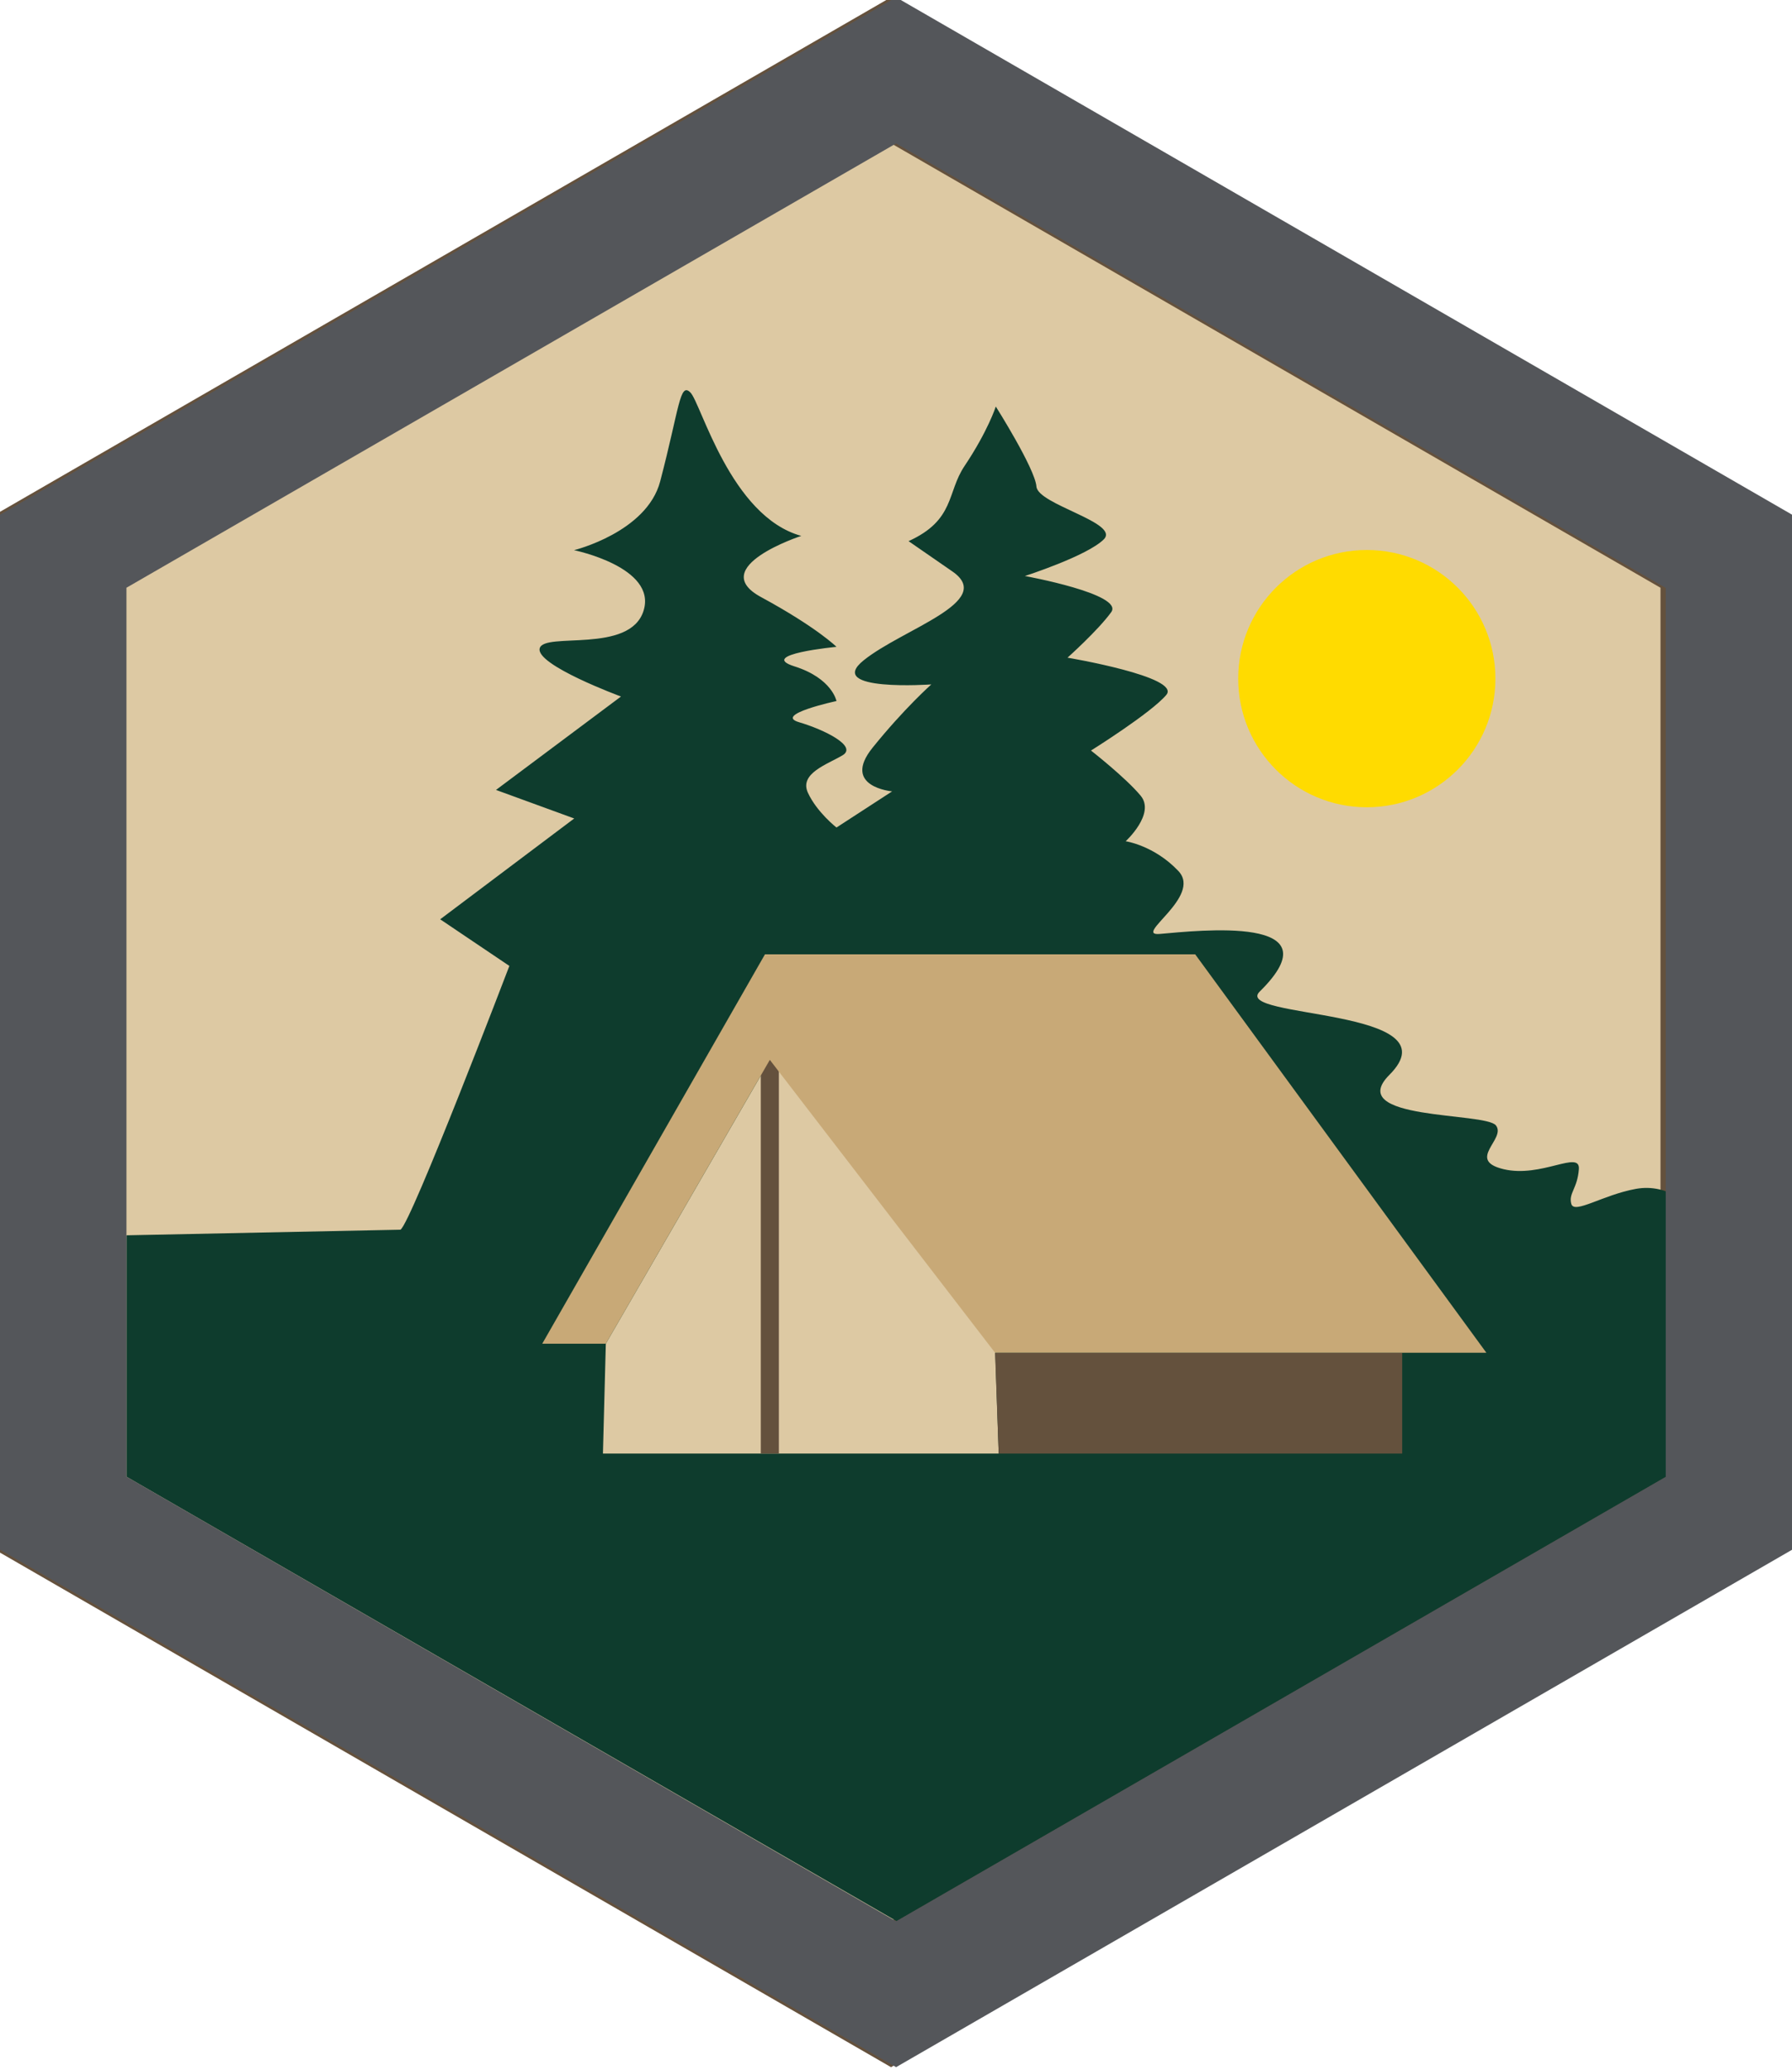 <?xml version="1.0" encoding="UTF-8"?><svg id="Layer_1" xmlns="http://www.w3.org/2000/svg" viewBox="0 0 99.21 114.56"><defs><style>.cls-1{stroke:#64513d;stroke-miterlimit:10;stroke-width:7px;}.cls-1,.cls-2{fill:#ddc9a3;}.cls-3{fill:#64513d;}.cls-4{fill:#c8a977;}.cls-5{fill:#0e3c2d;}.cls-6{fill:#54565a;}.cls-7{fill:#ffdb00;}</style></defs><polygon class="cls-1" points="3.22 83.75 3.22 30.51 49.33 3.89 95.43 30.51 95.43 83.75 49.33 110.37 3.22 83.75"/><path class="cls-5" d="M22.17,68.06c.58-.33,6.03-14.6,6.03-14.6l-3.83-2.58,7.42-5.58-4.33-1.58,6.92-5.17s-4.75-1.75-4.5-2.67,5,.33,5.75-2.08-3.85-3.35-3.85-3.35c0,0,4.03-.99,4.77-3.81,1.07-4.08,1.08-5.5,1.67-4.92s2.22,6.86,6.14,7.94c0,0-5.3,1.73-2.22,3.39,3.08,1.67,4.17,2.75,4.17,2.75,0,0-4.42,.42-2.33,1.08s2.33,1.92,2.33,1.92c0,0-3.5,.75-2.08,1.17s3.25,1.33,2.42,1.83-2.42,1-1.92,2.08,1.58,1.92,1.58,1.92l3.08-2s-2.83-.25-1.08-2.42,3.25-3.5,3.25-3.5c0,0-5.92,.42-3.75-1.33s7.33-3.25,4.92-4.92l-2.43-1.68c2.58-1.17,2.11-2.69,3.1-4.16,1.3-1.94,1.73-3.29,1.73-3.29,0,0,2.17,3.43,2.25,4.43s4.64,2,3.73,2.92c-.92,.92-4.37,2.03-4.37,2.03,0,0,5.5,1,4.78,2-.72,1-2.42,2.52-2.42,2.52,0,0,6.31,1.06,5.47,2.06s-4.17,3.08-4.17,3.08c0,0,1.92,1.5,2.75,2.5s-.83,2.52-.83,2.52c0,0,1.58,.23,2.92,1.65s-2.56,3.61-1.03,3.48c2.13-.18,9.86-1.07,5.53,3.19-1.53,1.51,10.9,.89,7.18,4.61-2.53,2.54,5.32,2.05,5.9,2.8s-1.67,1.92,.42,2.42,4.25-1.08,4.17,0-.58,1.33-.42,1.92,1.75-.5,3.58-.83,3,1,3,1l-1.32,14.93-42.61,24.6L7,81.73v-13.36l15.17-.31Z"/><circle class="cls-7" cx="75.67" cy="37.56" r="7.12"/><g><polygon class="cls-2" points="33.38 80.45 55.29 80.45 55.09 74.62 42.79 58.37 33.54 74.37 33.38 80.45"/><polygon class="cls-3" points="55.09 74.87 77.63 74.87 77.63 80.45 55.29 80.45 55.09 74.87"/><rect class="cls-3" x="42.12" y="55.82" width="1" height="24.63"/><polygon class="cls-4" points="33.54 74.37 30.02 74.37 42.35 52.82 66.17 52.82 82.29 74.87 55.09 74.87 42.62 58.66 33.54 74.37"/></g><path class="cls-6" d="M49.61,7.94l42.61,24.6v49.2l-42.61,24.6L7,81.73V32.53L49.61,7.94ZM49.61-.15L0,28.49v57.28l49.61,28.64,49.61-28.64V28.49L49.61-.15Z"/></svg>